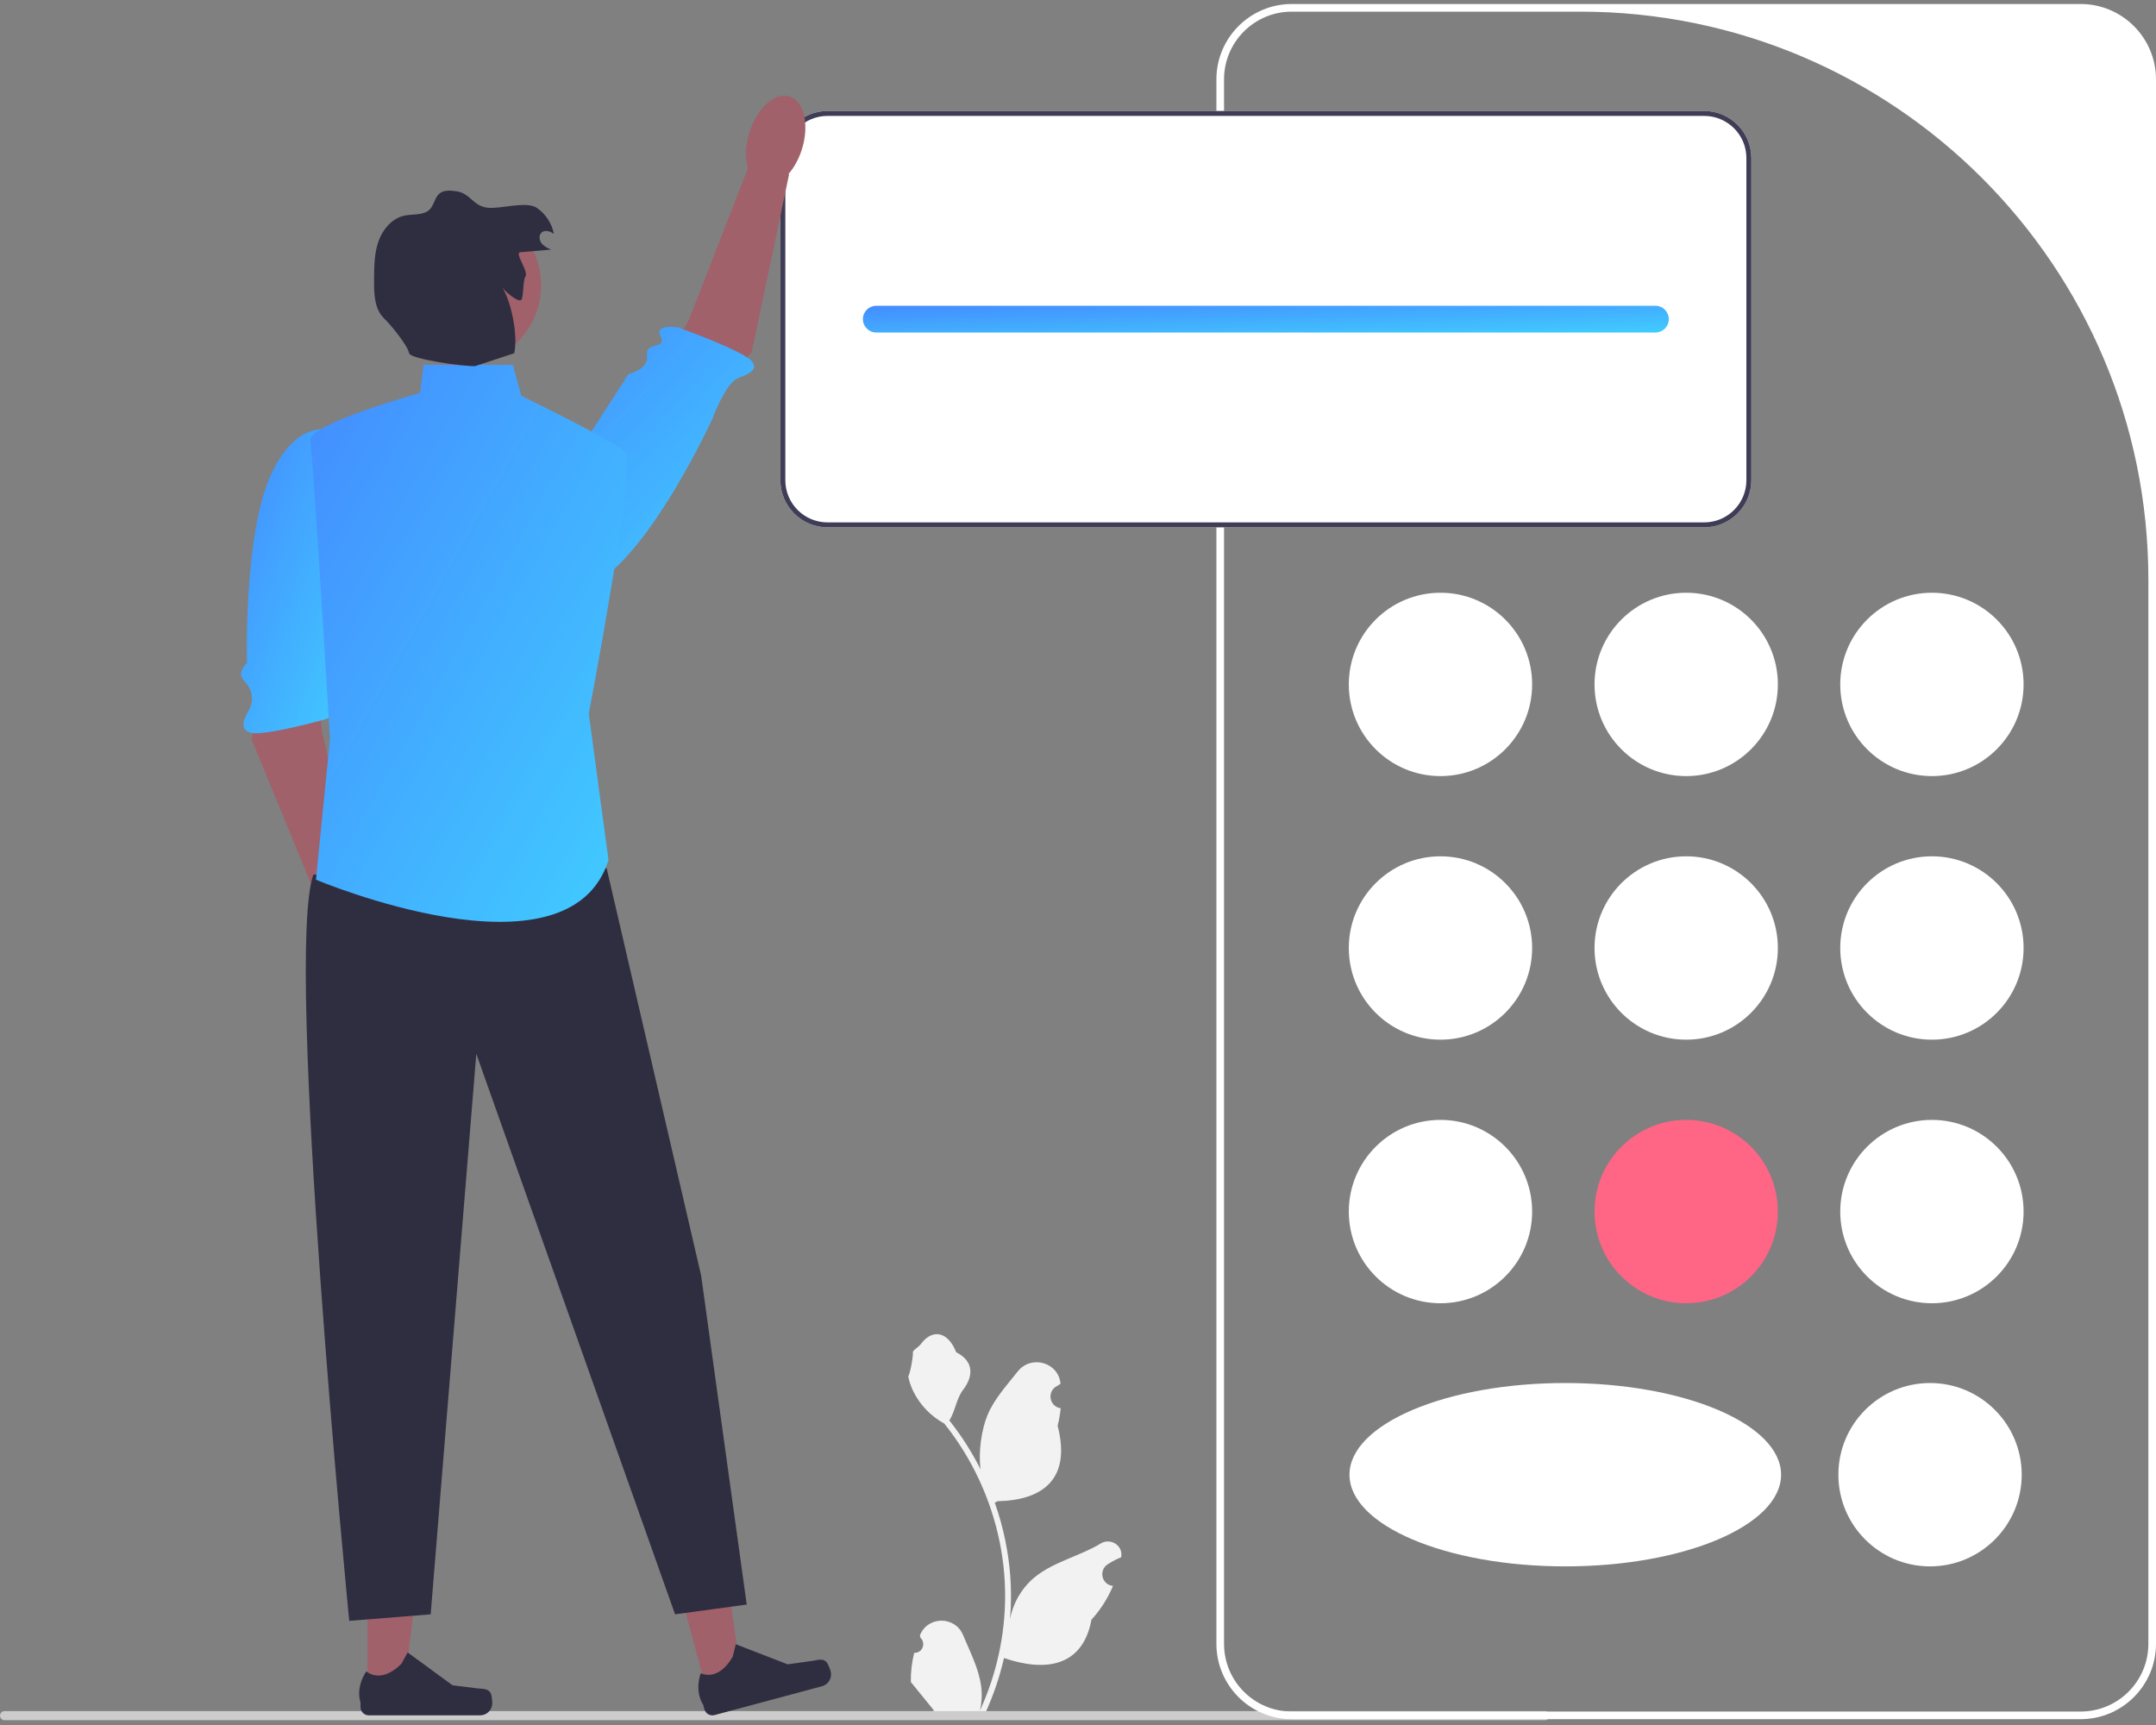 <svg width="300" height="240" viewBox="0 0 300 240" fill="none" xmlns="http://www.w3.org/2000/svg">
<rect x="0" y="0" width="300" height="240" fill="#808080" stroke="none"/>
<g clip-path="url(#clip0_1435_10303)">
<path d="M127.206 229.958C128.304 230.027 128.911 228.663 128.08 227.867L127.997 227.539C128.008 227.513 128.019 227.486 128.03 227.46C129.141 224.812 132.904 224.831 134.005 227.482C134.982 229.836 136.226 232.193 136.532 234.682C136.67 235.78 136.608 236.899 136.364 237.977C138.654 232.975 139.859 227.514 139.859 222.022C139.859 220.642 139.783 219.262 139.629 217.885C139.502 216.759 139.327 215.64 139.1 214.531C137.875 208.538 135.221 202.829 131.394 198.061C129.554 197.056 128.019 195.483 127.092 193.599C126.759 192.919 126.499 192.188 126.375 191.443C126.584 191.47 127.165 188.281 127.007 188.086C127.298 187.643 127.821 187.423 128.139 186.991C129.724 184.842 131.908 185.217 133.048 188.137C135.484 189.366 135.507 191.405 134.013 193.365C133.062 194.613 132.932 196.3 132.097 197.636C132.183 197.745 132.272 197.852 132.358 197.962C133.932 199.98 135.293 202.15 136.441 204.429C136.116 201.896 136.595 198.844 137.411 196.877C138.34 194.636 140.082 192.748 141.615 190.81C143.458 188.483 147.235 189.499 147.559 192.449C147.563 192.478 147.566 192.506 147.569 192.535C147.341 192.663 147.118 192.8 146.9 192.944C145.656 193.766 146.086 195.694 147.559 195.921L147.593 195.926C147.51 196.747 147.37 197.56 147.164 198.36C149.131 205.968 144.883 208.74 138.819 208.864C138.685 208.933 138.554 209.001 138.42 209.067C139.035 210.797 139.526 212.571 139.89 214.37C140.216 215.959 140.442 217.566 140.569 219.179C140.727 221.215 140.713 223.261 140.542 225.293L140.552 225.221C140.988 222.983 142.203 220.892 143.968 219.444C146.596 217.285 150.31 216.489 153.145 214.754C154.51 213.918 156.26 214.998 156.021 216.581L156.01 216.656C155.587 216.828 155.176 217.027 154.777 217.25C154.55 217.379 154.326 217.515 154.108 217.659C152.865 218.482 153.295 220.409 154.768 220.637L154.801 220.642C154.825 220.645 154.846 220.649 154.87 220.652C154.146 222.372 153.137 223.968 151.873 225.345C150.643 231.986 145.359 232.617 139.708 230.682H139.704C139.086 233.374 138.184 236.003 137.023 238.509H127.446C127.412 238.403 127.381 238.293 127.35 238.186C128.236 238.241 129.128 238.19 130 238.028C129.289 237.157 128.579 236.278 127.868 235.406C127.851 235.389 127.837 235.372 127.824 235.354C127.463 234.908 127.099 234.465 126.739 234.019L126.739 234.019C126.716 232.649 126.881 231.283 127.206 229.958Z" fill="#F2F2F2"/>
<path d="M0 238.698C0 239.049 0.282 239.331 0.632 239.331H214.971C215.321 239.331 215.603 239.049 215.603 238.698C215.603 238.347 215.321 238.066 214.971 238.066H0.632C0.282 238.066 0 238.347 0 238.698Z" fill="#CCCCCC"/>
<path d="M289.517 239.19H179.741C173.96 239.19 169.258 234.487 169.258 228.707V11.041C169.258 5.261 173.96 0.558 179.741 0.558H289.517C295.298 0.558 300 5.261 300 11.041V228.707C300 234.487 295.298 239.19 289.517 239.19ZM179.741 1.621C174.538 1.621 170.321 5.838 170.321 11.041V228.707C170.321 233.909 174.538 238.127 179.741 238.127H289.517C294.72 238.127 298.938 233.909 298.938 228.707V80.653C298.938 37.005 263.553 1.621 219.905 1.621H179.741Z" fill="white"/>
<path d="M200.437 107.979C207.482 107.979 213.192 102.268 213.192 95.223C213.192 88.179 207.482 82.468 200.437 82.468C193.392 82.468 187.682 88.179 187.682 95.223C187.682 102.268 193.392 107.979 200.437 107.979Z" fill="white"/>
<path d="M268.82 107.979C275.864 107.979 281.575 102.268 281.575 95.223C281.575 88.179 275.864 82.468 268.82 82.468C261.775 82.468 256.064 88.179 256.064 95.223C256.064 102.268 261.775 107.979 268.82 107.979Z" fill="white"/>
<path d="M234.628 107.979C241.673 107.979 247.384 102.268 247.384 95.223C247.384 88.179 241.673 82.468 234.628 82.468C227.584 82.468 221.873 88.179 221.873 95.223C221.873 102.268 227.584 107.979 234.628 107.979Z" fill="white"/>
<path d="M200.437 144.65C207.482 144.65 213.192 138.939 213.192 131.894C213.192 124.85 207.482 119.139 200.437 119.139C193.392 119.139 187.682 124.85 187.682 131.894C187.682 138.939 193.392 144.65 200.437 144.65Z" fill="white"/>
<path d="M268.82 144.65C275.864 144.65 281.575 138.939 281.575 131.894C281.575 124.85 275.864 119.139 268.82 119.139C261.775 119.139 256.064 124.85 256.064 131.894C256.064 138.939 261.775 144.65 268.82 144.65Z" fill="white"/>
<path d="M234.628 144.65C241.673 144.65 247.384 138.939 247.384 131.894C247.384 124.85 241.673 119.139 234.628 119.139C227.584 119.139 221.873 124.85 221.873 131.894C221.873 138.939 227.584 144.65 234.628 144.65Z" fill="white"/>
<path d="M200.437 181.321C207.482 181.321 213.192 175.611 213.192 168.566C213.192 161.521 207.482 155.811 200.437 155.811C193.392 155.811 187.682 161.521 187.682 168.566C187.682 175.611 193.392 181.321 200.437 181.321Z" fill="white"/>
<path d="M268.559 217.931C275.604 217.931 281.314 212.22 281.314 205.175C281.314 198.131 275.604 192.42 268.559 192.42C261.514 192.42 255.804 198.131 255.804 205.175C255.804 212.22 261.514 217.931 268.559 217.931Z" fill="white"/>
<path d="M217.804 217.931C234.388 217.931 247.832 212.22 247.832 205.175C247.832 198.131 234.388 192.42 217.804 192.42C201.22 192.42 187.775 198.131 187.775 205.175C187.775 212.22 201.22 217.931 217.804 217.931Z" fill="white"/>
<path d="M268.82 181.321C275.864 181.321 281.575 175.611 281.575 168.566C281.575 161.521 275.864 155.811 268.82 155.811C261.775 155.811 256.064 161.521 256.064 168.566C256.064 175.611 261.775 181.321 268.82 181.321Z" fill="white"/>
<path d="M234.628 181.321C241.673 181.321 247.384 175.611 247.384 168.566C247.384 161.521 241.673 155.811 234.628 155.811C227.584 155.811 221.873 161.521 221.873 168.566C221.873 175.611 227.584 181.321 234.628 181.321Z" fill="#FF6584"/>
<path d="M237.136 15.439H115.145C111.527 15.439 108.586 18.38 108.586 21.997V66.811C108.586 70.428 111.527 73.369 115.145 73.369H237.136C240.753 73.369 243.694 70.428 243.694 66.811V21.997C243.694 18.38 240.753 15.439 237.136 15.439Z" fill="white"/>
<path d="M237.136 15.439H115.145C111.527 15.439 108.586 18.38 108.586 21.997V66.811C108.586 70.428 111.527 73.369 115.145 73.369H237.136C240.753 73.369 243.694 70.428 243.694 66.811V21.997C243.694 18.38 240.753 15.439 237.136 15.439ZM243.005 66.811C243.005 70.049 240.374 72.68 237.136 72.68H115.145C111.907 72.68 109.276 70.049 109.276 66.811V21.997C109.276 18.759 111.907 16.128 115.145 16.128H237.136C240.374 16.128 243.005 18.759 243.005 21.997V66.811Z" fill="#3F3D56"/>
<path d="M230.35 42.544H121.929C120.902 42.544 120.069 43.377 120.069 44.404C120.069 45.432 120.902 46.264 121.929 46.264H230.35C231.378 46.264 232.21 45.432 232.21 44.404C232.21 43.377 231.378 42.544 230.35 42.544Z" fill="url(#paint0_linear_1435_10303)"/>
<path d="M36.114 96.447L35.027 102.918L44.663 126.358L49.833 123.7L44.801 101.765L44.078 93.394L36.114 96.447Z" fill="#A0616A"/>
<path d="M46.751 60.045C46.751 60.045 41.706 57.601 37.791 65.859C33.877 74.116 34.361 92.228 34.361 92.228C34.361 92.228 32.936 93.585 33.841 94.535C34.746 95.486 35.589 96.994 34.666 98.732C34.18 99.648 33.054 101.441 34.898 101.95C36.742 102.459 45.367 100.054 45.367 100.054C45.367 100.054 48.592 98.609 46.759 97.636C44.927 96.663 47.508 90.777 47.508 90.777L49.64 73.774L46.751 60.045Z" fill="url(#paint1_linear_1435_10303)"/>
<path d="M50.712 135.314C52.737 134.692 53.53 131.423 52.483 128.012C51.435 124.602 48.945 122.341 46.919 122.963C44.895 123.585 44.102 126.854 45.149 130.264C46.197 133.675 48.687 135.936 50.712 135.314Z" fill="#A0616A"/>
<path d="M98.47 235.772L103.299 234.475L100.598 215.232L93.471 217.145L98.47 235.772Z" fill="#A0616A"/>
<path d="M114.986 231.222C115.205 231.435 115.503 232.231 115.582 232.526C115.825 233.431 115.288 234.362 114.383 234.605L99.428 238.618C98.81 238.783 98.175 238.417 98.009 237.799L97.842 237.177C97.842 237.177 96.6 235.504 97.505 232.789C97.505 232.789 99.882 234.087 101.952 230.499L102.381 228.764L109.604 231.56L113.062 231.074C113.818 230.967 114.44 230.689 114.986 231.222Z" fill="#2F2E41"/>
<path d="M51.133 235.661L56.133 235.66L58.511 216.374L51.132 216.375L51.133 235.661Z" fill="#A0616A"/>
<path d="M68.264 235.548C68.42 235.81 68.502 236.656 68.502 236.961C68.502 237.898 67.742 238.658 66.805 238.658H51.32C50.681 238.658 50.163 238.14 50.163 237.5V236.856C50.163 236.856 49.397 234.918 50.974 232.53C50.974 232.53 52.934 234.4 55.863 231.471L56.726 229.906L62.978 234.479L66.444 234.905C67.202 234.999 67.874 234.891 68.264 235.548Z" fill="#2F2E41"/>
<path d="M84.41 120.779L97.558 177.452L103.905 223.243L93.931 224.603L66.275 146.622L59.928 224.603L48.593 225.51C48.593 225.51 39.526 133.021 43.606 121.686L84.41 120.779Z" fill="#2F2E41"/>
<path d="M100.06 53.766L104.596 49.026L109.806 24.223L104.036 23.515L95.865 44.484L91.757 51.813L100.06 53.766Z" fill="#A0616A"/>
<path d="M70.797 77.89C70.797 77.89 75.043 85.718 82.923 81.09C90.803 76.462 99.137 58.241 99.137 58.241C99.137 58.241 100.801 53.609 102.542 52.691C103.459 52.206 105.82 51.684 104.581 50.227C103.343 48.769 94.436 45.582 94.436 45.582C94.436 45.582 90.956 44.963 91.925 46.798C92.893 48.633 89.713 47.497 90.034 49.439C90.355 51.381 87.45 52.05 87.45 52.05L70.797 77.89Z" fill="url(#paint2_linear_1435_10303)"/>
<path d="M111.599 20.72C112.651 17.31 111.862 14.04 109.838 13.416C107.814 12.792 105.32 15.05 104.269 18.459C103.218 21.868 104.006 25.138 106.031 25.762C108.055 26.387 110.548 24.129 111.599 20.72Z" fill="#A0616A"/>
<path d="M71.361 50.768H58.947L58.445 54.681C58.445 54.681 42.79 58.987 43.181 61.335C43.572 63.683 45.921 102.822 45.921 102.822L43.964 122.391C43.964 122.391 79.188 137.263 84.668 119.651L81.928 99.299C81.928 99.299 88.581 64.466 87.016 62.901C85.45 61.335 72.535 55.073 72.535 55.073L71.361 50.768Z" fill="url(#paint3_linear_1435_10303)"/>
<path d="M64.151 50.816C70.304 50.816 75.292 45.828 75.292 39.674C75.292 33.521 70.304 28.532 64.151 28.532C57.997 28.532 53.009 33.521 53.009 39.674C53.009 45.828 57.997 50.816 64.151 50.816Z" fill="#A0616A"/>
<path d="M72.402 35.092C73.825 34.971 75.249 34.851 76.672 34.731C76.183 34.506 75.674 34.266 75.347 33.838C75.022 33.409 74.954 32.732 75.348 32.365C75.808 31.936 76.57 32.164 77.073 32.541C76.796 31.095 75.933 29.77 74.722 28.933C73.243 27.91 69.584 29.13 67.801 28.895C65.743 28.624 65.487 26.869 63.429 26.599C62.654 26.496 61.781 26.419 61.171 26.909C60.495 27.453 60.419 28.48 59.822 29.11C58.97 30.009 57.51 29.743 56.297 29.996C54.58 30.355 53.285 31.861 52.687 33.51C52.09 35.159 52.068 36.953 52.052 38.708C52.035 40.673 52.029 42.95 53.451 44.307C54.317 45.135 56.677 47.973 56.932 49.144C57.113 49.975 64.497 50.987 66.097 50.941L71.552 49.144C72.088 46.783 71.201 42.114 69.927 40.056C70.346 40.61 72.287 42.279 72.584 41.65C72.881 41.021 72.746 39.05 73.115 38.461C73.582 37.718 71.527 35.166 72.402 35.092Z" fill="#2F2E41"/>
</g>
<defs>
<linearGradient id="paint0_linear_1435_10303" x1="105.651" y1="42.225" x2="105.993" y2="52.392" gradientUnits="userSpaceOnUse">
<stop stop-color="#4485FF"/>
<stop offset="1" stop-color="#40DDFF"/>
</linearGradient>
<linearGradient id="paint1_linear_1435_10303" x1="31.47" y1="56.08" x2="69.571" y2="70.388" gradientUnits="userSpaceOnUse">
<stop stop-color="#4485FF"/>
<stop offset="1" stop-color="#40DDFF"/>
</linearGradient>
<linearGradient id="paint2_linear_1435_10303" x1="66.408" y1="42.304" x2="116.891" y2="88.182" gradientUnits="userSpaceOnUse">
<stop stop-color="#4485FF"/>
<stop offset="1" stop-color="#40DDFF"/>
</linearGradient>
<linearGradient id="paint3_linear_1435_10303" x1="37.506" y1="44.126" x2="128.008" y2="94.936" gradientUnits="userSpaceOnUse">
<stop stop-color="#4485FF"/>
<stop offset="1" stop-color="#40DDFF"/>
</linearGradient>
<clipPath id="clip0_1435_10303">
<rect width="300" height="238.773" fill="white" transform="translate(0 0.558)"/>
</clipPath>
</defs>
</svg>
